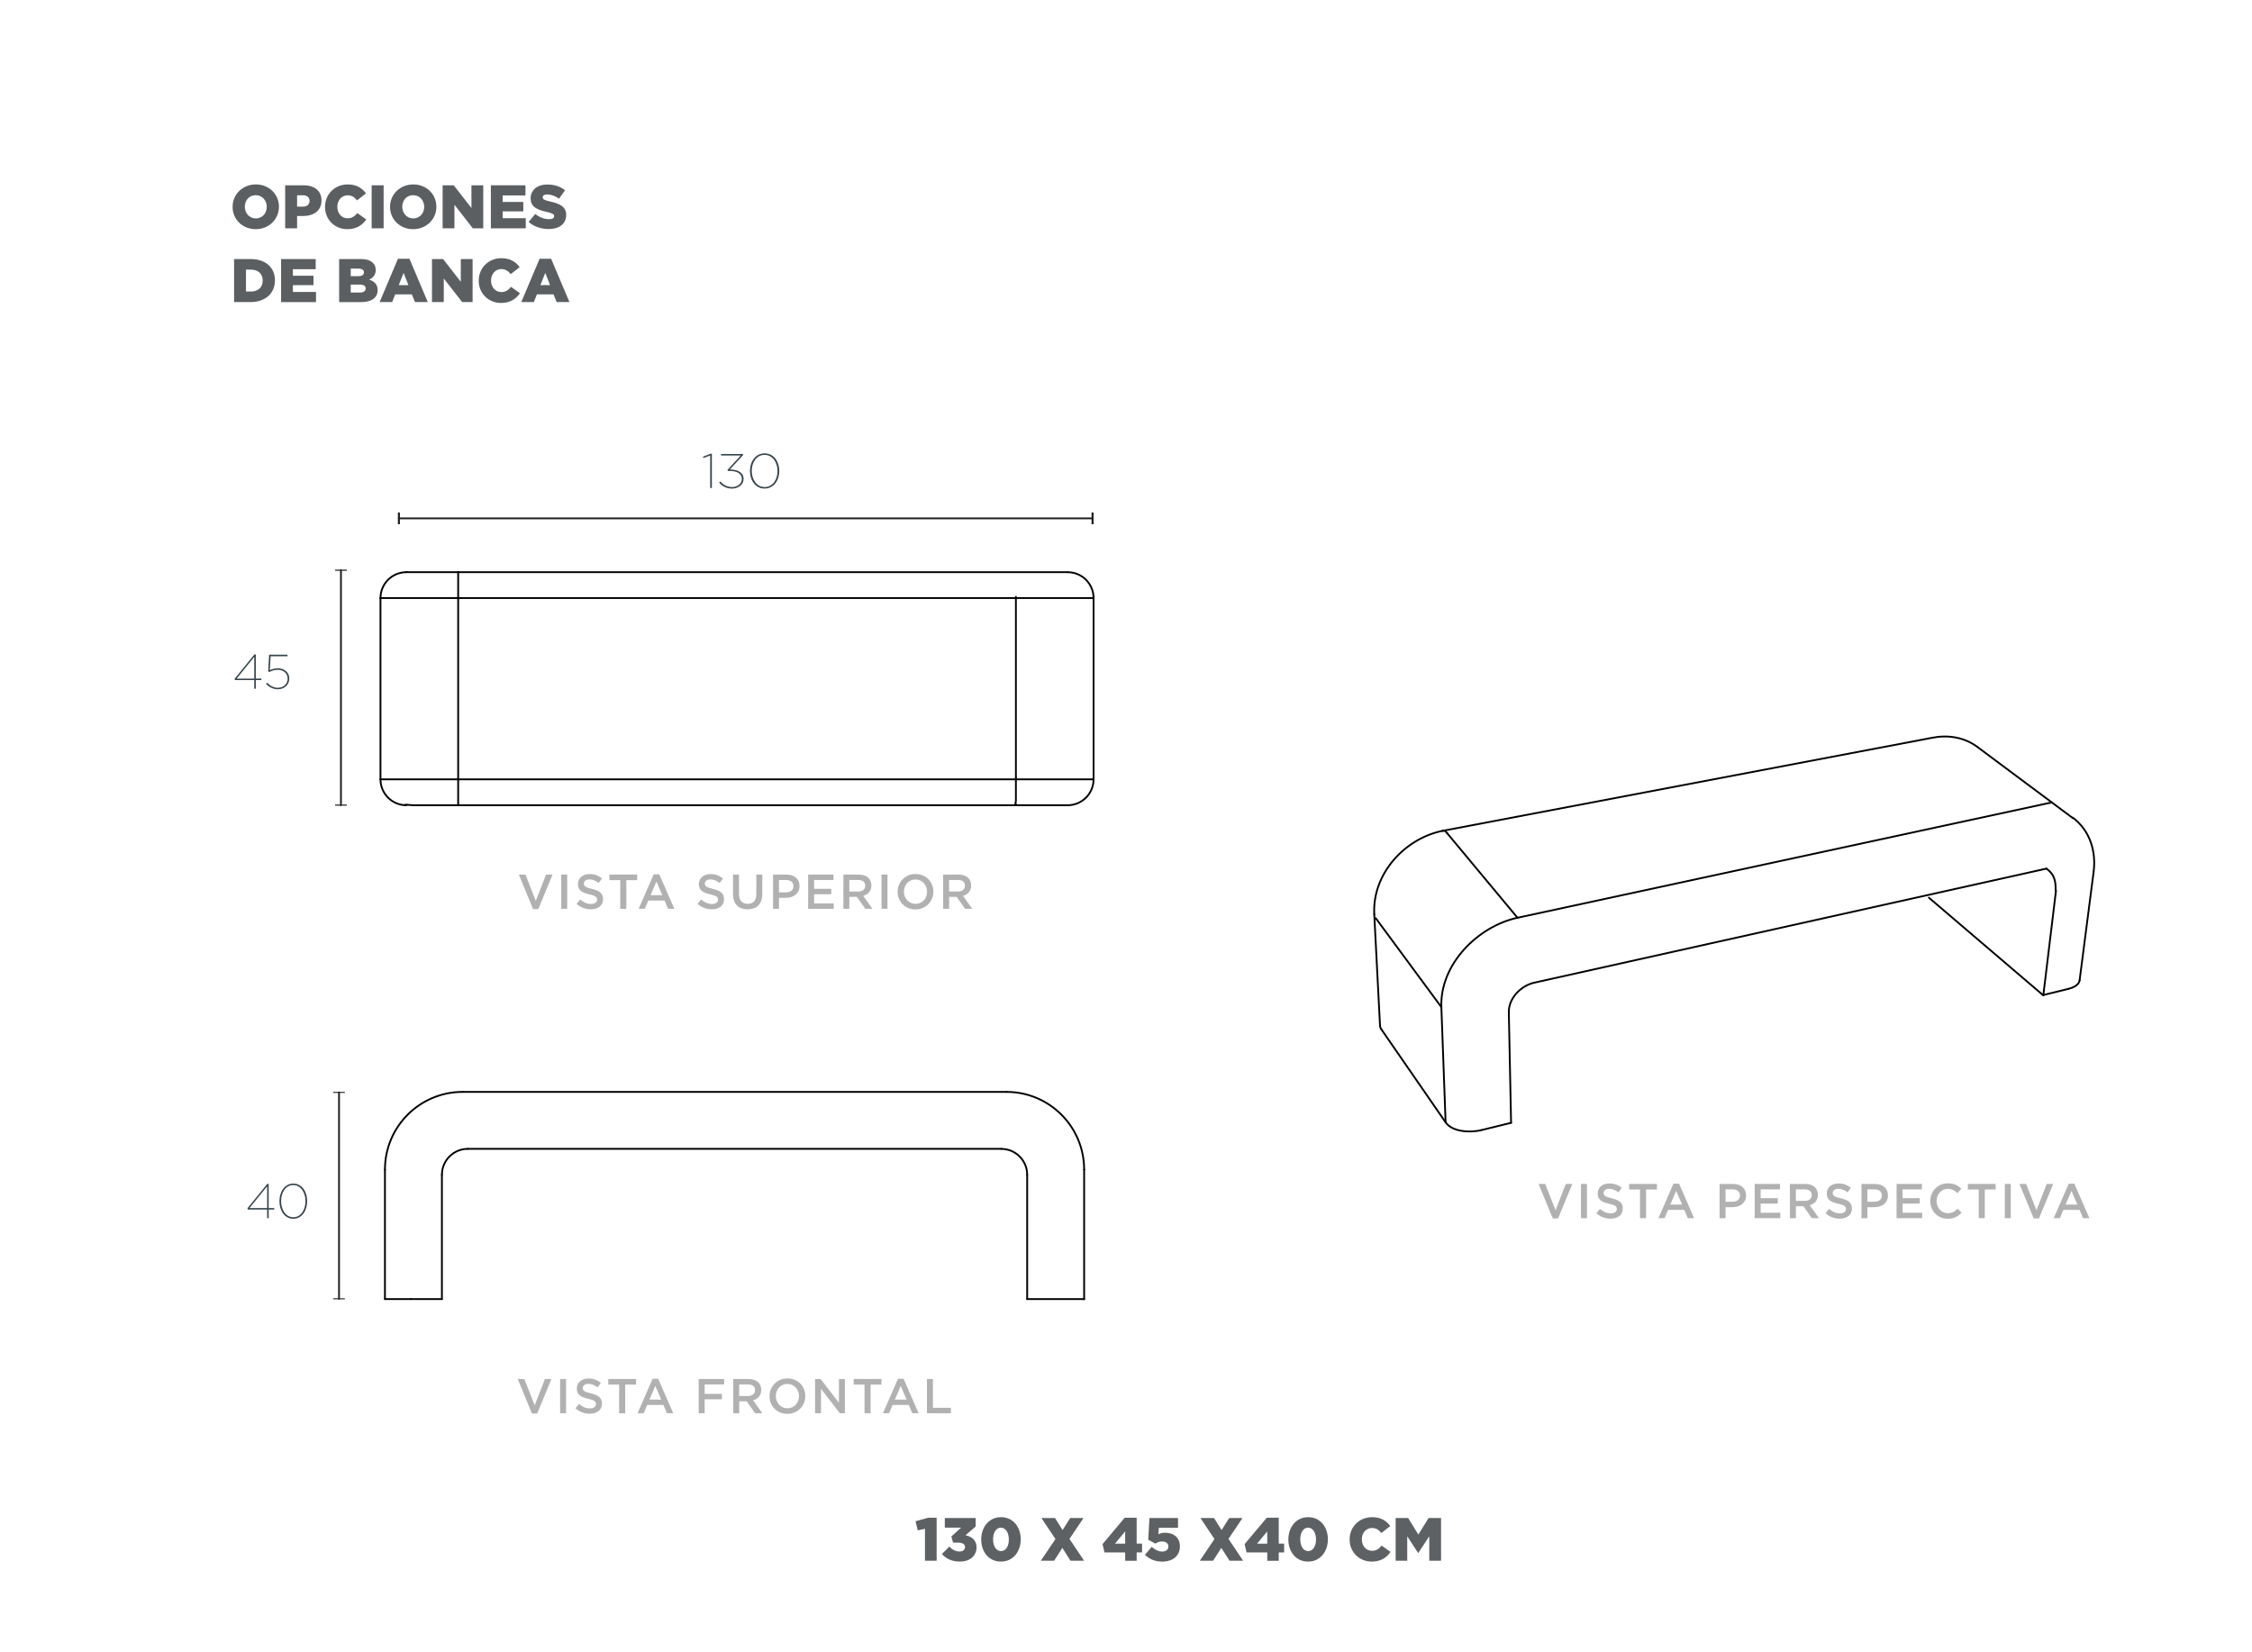 <?xml version="1.0" encoding="UTF-8"?>
<svg xmlns="http://www.w3.org/2000/svg" viewBox="0 0 1249.99 917.01">
  <defs>
    <style>
      .cls-1 {
        fill: #b1b1b1;
      }

      .cls-2 {
        stroke: #1d1d1b;
      }

      .cls-2, .cls-3 {
        fill: none;
        stroke-linecap: round;
        stroke-linejoin: round;
      }

      .cls-4 {
        fill: #36454c;
      }

      .cls-5 {
        isolation: isolate;
      }

      .cls-3 {
        stroke: #000;
      }

      .cls-6 {
        fill: #1d1d1b;
      }

      .cls-7 {
        fill: #5d6164;
      }

      .cls-8 {
        fill: #5b5f61;
      }
    </style>
  </defs>
  <g id="_x30_">
    <g class="cls-5">
      <path class="cls-4" d="M141.13,377.49h-10.67l-.29-.65,11.04-13.58h.78v13.42h3.07v.81h-3.07v4.8h-.86v-4.8ZM141.13,376.68v-12.07l-9.78,12.07h9.78Z"/>
      <path class="cls-4" d="M147.65,379.59l.67-.65c1.44,1.62,3.55,2.83,5.83,2.83,3.24,0,5.51-2.16,5.51-5.1v-.05c0-2.86-2.35-4.83-5.51-4.83-1.58,0-3.13.4-4.65,1.24l-.64-.38.53-9.26h10.19v.86h-9.36l-.48,7.75c1.39-.67,2.81-1.03,4.52-1.03,3.58,0,6.31,2.27,6.31,5.61v.05c0,3.48-2.67,5.97-6.47,5.97-2.54,0-5-1.38-6.44-3.02Z"/>
    </g>
    <g class="cls-5">
      <path class="cls-4" d="M148.28,671.38h-10.67l-.29-.65,11.04-13.58h.78v13.42h3.07v.81h-3.07v4.8h-.86v-4.8ZM148.28,670.57v-12.07l-9.79,12.07h9.79Z"/>
      <path class="cls-4" d="M155.1,666.76v-.05c0-5.16,2.89-9.74,7.7-9.74s7.7,4.54,7.7,9.74v.05c0,5.16-2.89,9.75-7.7,9.75s-7.7-4.54-7.7-9.75ZM169.56,666.79v-.05c0-4.64-2.54-8.93-6.79-8.93s-6.74,4.21-6.74,8.88v.05c0,4.64,2.54,8.93,6.79,8.93s6.74-4.24,6.74-8.88Z"/>
    </g>
    <g>
      <path class="cls-1" d="M303.1,485.45h3.61l-7.9,19.14h-2.93l-7.9-19.14h3.69l5.73,14.61,5.7-14.61Z"/>
      <path class="cls-1" d="M314.83,485.45v19h-3.31v-19h3.31Z"/>
      <path class="cls-1" d="M324.28,491.4c.13.27.36.52.69.76.34.23.8.45,1.39.65.59.2,1.34.41,2.25.62,1,.25,1.88.53,2.65.84.77.31,1.41.68,1.92,1.13s.89.96,1.16,1.55c.26.59.4,1.28.4,2.08,0,.91-.17,1.71-.5,2.42s-.79,1.3-1.39,1.79c-.59.49-1.3.86-2.13,1.11-.83.25-1.74.38-2.74.38-1.46,0-2.87-.25-4.21-.75-1.34-.5-2.58-1.26-3.72-2.29l2.01-2.39c.92.8,1.86,1.41,2.8,1.83.94.42,2.01.64,3.2.64,1.03,0,1.85-.22,2.46-.65.61-.44.91-1.02.91-1.77,0-.34-.06-.65-.18-.92-.12-.27-.34-.52-.65-.75-.32-.23-.75-.44-1.31-.64s-1.27-.41-2.16-.62c-1.02-.23-1.92-.5-2.71-.79s-1.45-.65-1.99-1.09c-.54-.43-.94-.96-1.23-1.57s-.42-1.37-.42-2.25c0-.83.16-1.59.48-2.27.32-.68.77-1.26,1.33-1.75.57-.49,1.25-.87,2.04-1.13.79-.26,1.66-.39,2.6-.39,1.39,0,2.65.2,3.76.61s2.16,1,3.14,1.78l-1.79,2.52c-.87-.63-1.73-1.12-2.58-1.45-.85-.33-1.71-.5-2.58-.5-.98,0-1.74.22-2.28.67s-.81.98-.81,1.62c0,.38.06.71.19.98Z"/>
      <path class="cls-1" d="M347.65,504.46h-3.37v-15.91h-6.03v-3.1h15.42v3.1h-6.03v15.91Z"/>
      <path class="cls-1" d="M374.32,504.46h-3.53l-1.93-4.59h-8.99l-1.96,4.59h-3.42l8.36-19.14h3.1l8.36,19.14ZM364.35,489.31l-3.26,7.6h6.54l-3.29-7.6Z"/>
      <path class="cls-1" d="M391.42,491.4c.13.27.36.52.69.76.34.23.8.45,1.39.65.59.2,1.34.41,2.25.62,1,.25,1.88.53,2.65.84s1.41.68,1.92,1.13c.51.44.89.96,1.16,1.55s.4,1.28.4,2.08c0,.91-.17,1.71-.5,2.42s-.79,1.3-1.39,1.79-1.3.86-2.14,1.11c-.83.25-1.74.38-2.74.38-1.47,0-2.87-.25-4.21-.75-1.34-.5-2.58-1.26-3.72-2.29l2.01-2.39c.92.8,1.86,1.41,2.8,1.83.94.42,2.01.64,3.2.64,1.03,0,1.85-.22,2.46-.65.61-.44.91-1.02.91-1.77,0-.34-.06-.65-.18-.92-.12-.27-.34-.52-.65-.75-.32-.23-.75-.44-1.31-.64-.55-.2-1.28-.41-2.16-.62-1.02-.23-1.92-.5-2.71-.79-.79-.29-1.45-.65-1.99-1.09-.54-.43-.94-.96-1.22-1.57s-.42-1.37-.42-2.25c0-.83.16-1.59.48-2.27.32-.68.77-1.26,1.33-1.75.57-.49,1.25-.87,2.04-1.13.79-.26,1.66-.39,2.6-.39,1.39,0,2.65.2,3.76.61,1.11.41,2.16,1,3.14,1.78l-1.79,2.52c-.87-.63-1.73-1.12-2.58-1.45-.85-.33-1.71-.5-2.58-.5-.98,0-1.74.22-2.28.67s-.81.98-.81,1.62c0,.38.06.71.19.98Z"/>
      <path class="cls-1" d="M423.13,496.23c0,1.41-.2,2.65-.58,3.72-.39,1.07-.94,1.96-1.64,2.67-.71.72-1.56,1.25-2.57,1.6-1,.35-2.13.53-3.38.53s-2.34-.18-3.34-.53c-1-.35-1.85-.88-2.55-1.59-.71-.71-1.25-1.58-1.63-2.62-.38-1.04-.57-2.25-.57-3.62v-10.94h3.31v10.81c0,1.77.43,3.12,1.28,4.05.86.92,2.04,1.38,3.55,1.38s2.67-.44,3.52-1.33c.86-.89,1.28-2.21,1.28-3.96v-10.94h3.31v10.78Z"/>
      <path class="cls-1" d="M443.19,494.66c-.4.81-.94,1.49-1.63,2.04s-1.5.96-2.42,1.24c-.93.28-1.91.42-2.97.42h-3.78v6.11h-3.31v-19h7.49c1.1,0,2.1.15,3,.45.9.3,1.66.73,2.28,1.29.62.56,1.1,1.23,1.44,2.01.34.78.5,1.66.5,2.63,0,1.07-.2,2.01-.6,2.82ZM439.28,489.33c-.74-.57-1.74-.86-3-.86h-3.9v6.87h3.9c1.27,0,2.27-.31,3.01-.94.74-.63,1.1-1.46,1.1-2.49,0-1.14-.37-2-1.12-2.58Z"/>
      <path class="cls-1" d="M462.63,488.47h-10.75v4.89h9.53v3.01h-9.53v5.08h10.89v3.01h-14.2v-19h14.06v3.01Z"/>
      <path class="cls-1" d="M480.3,504.46l-4.68-6.62h-4.19v6.62h-3.31v-19h8.47c1.09,0,2.07.14,2.95.42.88.28,1.62.68,2.23,1.19.61.52,1.07,1.15,1.4,1.9.33.75.49,1.59.49,2.51,0,.8-.11,1.51-.34,2.13-.23.62-.54,1.18-.94,1.66-.4.48-.87.89-1.43,1.22-.55.33-1.16.59-1.83.77l5.13,7.19h-3.94ZM479.22,489.27c-.69-.54-1.66-.8-2.91-.8h-4.88v6.41h4.9c1.2,0,2.15-.29,2.86-.87s1.06-1.36,1.06-2.34c0-1.05-.35-1.85-1.04-2.39Z"/>
      <path class="cls-1" d="M492.6,485.45v19h-3.31v-19h3.31Z"/>
      <path class="cls-1" d="M517.36,498.73c-.49,1.19-1.18,2.24-2.06,3.14-.89.9-1.94,1.61-3.15,2.13-1.21.53-2.55.79-4.02.79s-2.81-.26-4.02-.77c-1.21-.52-2.25-1.22-3.12-2.1-.87-.89-1.55-1.93-2.04-3.12-.49-1.19-.73-2.46-.73-3.8s.25-2.61.73-3.8c.49-1.19,1.18-2.24,2.06-3.13.89-.9,1.94-1.61,3.15-2.13,1.21-.52,2.55-.79,4.02-.79s2.8.26,4.02.77c1.21.52,2.25,1.22,3.12,2.1.87.89,1.55,1.93,2.04,3.12s.73,2.46.73,3.8-.25,2.61-.73,3.8ZM514.12,492.36c-.32-.82-.76-1.54-1.33-2.16s-1.25-1.1-2.05-1.47c-.8-.36-1.67-.54-2.61-.54s-1.81.18-2.59.53c-.79.35-1.46.83-2.02,1.44-.56.61-1,1.32-1.32,2.14-.32.82-.48,1.7-.48,2.62s.16,1.8.48,2.62c.32.82.76,1.54,1.33,2.16s1.25,1.1,2.05,1.47c.8.36,1.67.54,2.61.54s1.8-.18,2.59-.53c.79-.35,1.46-.83,2.02-1.44.56-.61,1-1.32,1.32-2.14.32-.82.47-1.7.47-2.62s-.16-1.79-.47-2.62Z"/>
      <path class="cls-1" d="M535.69,504.46l-4.68-6.62h-4.19v6.62h-3.31v-19h8.47c1.09,0,2.07.14,2.95.42.88.28,1.62.68,2.23,1.19.61.52,1.07,1.15,1.4,1.9.33.75.49,1.59.49,2.51,0,.8-.11,1.51-.34,2.13-.23.62-.54,1.18-.94,1.66-.4.48-.87.89-1.42,1.22-.55.33-1.16.59-1.83.77l5.13,7.19h-3.94ZM534.6,489.27c-.69-.54-1.66-.8-2.91-.8h-4.88v6.41h4.9c1.2,0,2.15-.29,2.86-.87.71-.58,1.06-1.36,1.06-2.34,0-1.05-.35-1.85-1.04-2.39Z"/>
    </g>
    <g>
      <path class="cls-1" d="M302.48,765.45h3.61l-7.9,19.14h-2.93l-7.9-19.14h3.69l5.73,14.61,5.7-14.61Z"/>
      <path class="cls-1" d="M314.21,765.45v19h-3.31v-19h3.31Z"/>
      <path class="cls-1" d="M323.66,771.4c.13.27.36.52.69.76.34.23.8.45,1.39.65.59.2,1.34.41,2.25.62,1,.25,1.88.53,2.65.84s1.41.68,1.92,1.13c.51.44.89.96,1.16,1.55s.4,1.28.4,2.08c0,.91-.17,1.71-.5,2.42s-.79,1.3-1.39,1.79-1.3.86-2.14,1.11c-.83.25-1.74.38-2.74.38-1.47,0-2.87-.25-4.21-.75-1.34-.5-2.58-1.26-3.72-2.29l2.01-2.39c.92.8,1.86,1.41,2.8,1.83.94.42,2.01.64,3.2.64,1.03,0,1.85-.22,2.46-.65.61-.44.91-1.02.91-1.77,0-.34-.06-.65-.18-.92-.12-.27-.34-.52-.65-.75-.32-.23-.75-.44-1.31-.64-.55-.2-1.28-.41-2.16-.62-1.02-.23-1.92-.5-2.71-.79-.79-.29-1.45-.65-1.99-1.09-.54-.43-.94-.96-1.22-1.57s-.42-1.37-.42-2.25c0-.83.16-1.59.48-2.27.32-.68.77-1.26,1.33-1.75.57-.49,1.25-.87,2.04-1.13.79-.26,1.66-.39,2.6-.39,1.39,0,2.65.2,3.76.61,1.11.41,2.16,1,3.14,1.78l-1.79,2.52c-.87-.63-1.73-1.12-2.58-1.45-.85-.33-1.71-.5-2.58-.5-.98,0-1.74.22-2.28.67s-.81.98-.81,1.62c0,.38.06.71.19.98Z"/>
      <path class="cls-1" d="M347.03,784.46h-3.37v-15.91h-6.03v-3.1h15.42v3.1h-6.03v15.91Z"/>
      <path class="cls-1" d="M373.69,784.46h-3.53l-1.93-4.59h-8.99l-1.95,4.59h-3.42l8.36-19.14h3.1l8.36,19.14ZM363.73,769.31l-3.26,7.6h6.54l-3.29-7.6Z"/>
      <path class="cls-1" d="M401.93,768.47h-10.81v5.24h9.58v3.01h-9.58v7.74h-3.31v-19h14.12v3.01Z"/>
      <path class="cls-1" d="M419.17,784.46l-4.68-6.62h-4.19v6.62h-3.31v-19h8.47c1.09,0,2.07.14,2.95.42.88.28,1.62.68,2.23,1.19.61.52,1.07,1.15,1.4,1.9.33.75.49,1.59.49,2.51,0,.8-.11,1.51-.34,2.13-.23.62-.54,1.18-.94,1.66-.4.48-.87.89-1.42,1.22-.55.33-1.16.59-1.83.77l5.13,7.19h-3.94ZM418.08,769.27c-.69-.54-1.66-.8-2.91-.8h-4.88v6.41h4.9c1.2,0,2.15-.29,2.86-.87s1.06-1.36,1.06-2.34c0-1.05-.34-1.85-1.04-2.39Z"/>
      <path class="cls-1" d="M446.26,778.73c-.49,1.19-1.18,2.24-2.06,3.14s-1.94,1.61-3.15,2.13c-1.21.53-2.55.79-4.02.79s-2.8-.26-4.02-.77-2.25-1.22-3.12-2.1-1.55-1.93-2.04-3.12c-.49-1.19-.73-2.46-.73-3.8s.25-2.61.73-3.8c.49-1.19,1.18-2.24,2.06-3.13.89-.9,1.94-1.61,3.15-2.13,1.21-.52,2.55-.79,4.02-.79s2.8.26,4.02.77c1.21.52,2.25,1.22,3.12,2.1s1.55,1.93,2.04,3.12c.49,1.19.73,2.46.73,3.8s-.25,2.61-.73,3.8ZM443.02,772.36c-.32-.82-.76-1.54-1.33-2.16s-1.25-1.1-2.05-1.47c-.8-.36-1.67-.54-2.61-.54s-1.8.18-2.59.53c-.79.35-1.46.83-2.02,1.44s-1,1.32-1.32,2.14c-.32.82-.47,1.7-.47,2.62s.16,1.8.47,2.62.76,1.54,1.33,2.16,1.25,1.1,2.05,1.47,1.67.54,2.61.54,1.81-.18,2.59-.53c.79-.35,1.46-.83,2.02-1.44s1-1.32,1.32-2.14c.32-.82.48-1.7.48-2.62s-.16-1.79-.48-2.62Z"/>
      <path class="cls-1" d="M465.65,765.45h3.31v19h-2.79l-10.46-13.52v13.52h-3.31v-19h3.09l10.16,13.14v-13.14Z"/>
      <path class="cls-1" d="M483.24,784.46h-3.37v-15.91h-6.03v-3.1h15.42v3.1h-6.03v15.91Z"/>
      <path class="cls-1" d="M509.9,784.46h-3.53l-1.93-4.59h-8.99l-1.95,4.59h-3.42l8.36-19.14h3.09l8.36,19.14ZM499.94,769.31l-3.26,7.6h6.54l-3.29-7.6Z"/>
      <path class="cls-1" d="M514.52,765.45h3.31v15.99h9.99v3.01h-13.3v-19Z"/>
    </g>
    <g>
      <path class="cls-1" d="M869.12,657.18h3.61l-7.9,19.14h-2.93l-7.9-19.14h3.69l5.73,14.61,5.7-14.61Z"/>
      <path class="cls-1" d="M880.85,657.18v19h-3.31v-19h3.31Z"/>
      <path class="cls-1" d="M890.3,663.13c.13.27.36.53.69.76.34.24.8.45,1.39.65s1.34.41,2.25.62c1,.25,1.88.53,2.65.84.77.31,1.41.68,1.92,1.13.51.44.89.96,1.16,1.55.26.59.4,1.28.4,2.08,0,.91-.17,1.71-.5,2.42-.33.71-.79,1.3-1.39,1.79s-1.3.86-2.14,1.11c-.83.25-1.74.38-2.74.38-1.47,0-2.87-.25-4.21-.75-1.34-.5-2.58-1.26-3.72-2.29l2.01-2.39c.92.8,1.86,1.41,2.8,1.83.94.43,2.01.64,3.2.64,1.03,0,1.85-.22,2.46-.65.61-.43.91-1.02.91-1.76,0-.34-.06-.65-.18-.92-.12-.27-.34-.52-.65-.75-.32-.23-.75-.44-1.31-.64-.55-.2-1.28-.41-2.16-.62-1.02-.24-1.92-.5-2.71-.79-.79-.29-1.45-.65-1.99-1.09s-.94-.96-1.22-1.58-.42-1.37-.42-2.25c0-.83.16-1.59.48-2.27.32-.68.77-1.26,1.33-1.75.57-.49,1.25-.86,2.04-1.13.79-.26,1.66-.39,2.6-.39,1.39,0,2.65.2,3.76.61,1.11.41,2.16,1,3.14,1.78l-1.79,2.53c-.87-.63-1.73-1.12-2.58-1.45-.85-.33-1.71-.5-2.58-.5-.98,0-1.74.22-2.28.67-.54.44-.81.98-.81,1.62,0,.38.06.71.19.98Z"/>
      <path class="cls-1" d="M913.67,676.18h-3.37v-15.91h-6.03v-3.09h15.42v3.09h-6.03v15.91Z"/>
      <path class="cls-1" d="M940.33,676.18h-3.53l-1.93-4.59h-8.99l-1.95,4.59h-3.42l8.36-19.14h3.1l8.36,19.14ZM930.37,661.03l-3.26,7.6h6.54l-3.29-7.6Z"/>
      <path class="cls-1" d="M968.57,666.38c-.4.81-.94,1.49-1.63,2.04-.69.54-1.5.96-2.42,1.24-.93.28-1.92.42-2.97.42h-3.78v6.11h-3.31v-19h7.49c1.1,0,2.1.15,3,.45.9.3,1.66.73,2.28,1.29s1.1,1.23,1.44,2.01c.33.78.5,1.66.5,2.63,0,1.07-.2,2.01-.6,2.82ZM964.66,661.05c-.75-.57-1.74-.86-3-.86h-3.9v6.87h3.9c1.27,0,2.27-.31,3.01-.94.74-.63,1.1-1.46,1.1-2.49,0-1.14-.37-2-1.12-2.58Z"/>
      <path class="cls-1" d="M988.01,660.19h-10.75v4.89h9.53v3.01h-9.53v5.08h10.89v3.01h-14.2v-19h14.06v3.01Z"/>
      <path class="cls-1" d="M1005.68,676.18l-4.68-6.62h-4.19v6.62h-3.31v-19h8.47c1.09,0,2.07.14,2.95.42.88.28,1.62.68,2.23,1.2.61.52,1.07,1.15,1.4,1.9.33.75.49,1.59.49,2.51,0,.8-.11,1.51-.34,2.13-.23.62-.54,1.18-.94,1.66-.4.48-.87.89-1.43,1.22-.55.34-1.16.59-1.83.77l5.13,7.19h-3.94ZM1004.59,661c-.69-.54-1.66-.8-2.91-.8h-4.88v6.41h4.9c1.2,0,2.15-.29,2.86-.87.71-.58,1.06-1.36,1.06-2.35,0-1.05-.34-1.85-1.04-2.39Z"/>
      <path class="cls-1" d="M1017.47,663.13c.13.27.36.53.69.76.34.24.8.45,1.39.65s1.34.41,2.25.62c1,.25,1.88.53,2.65.84.77.31,1.41.68,1.92,1.13.51.44.89.96,1.16,1.55.26.59.4,1.28.4,2.08,0,.91-.17,1.71-.5,2.42-.33.71-.79,1.3-1.39,1.79-.59.49-1.3.86-2.13,1.11s-1.74.38-2.74.38c-1.46,0-2.87-.25-4.21-.75-1.34-.5-2.58-1.26-3.72-2.29l2.01-2.39c.92.8,1.86,1.41,2.8,1.83.94.43,2.01.64,3.2.64,1.03,0,1.85-.22,2.46-.65.61-.43.91-1.02.91-1.76,0-.34-.06-.65-.18-.92-.12-.27-.34-.52-.65-.75s-.75-.44-1.31-.64-1.27-.41-2.16-.62c-1.02-.24-1.92-.5-2.71-.79s-1.45-.65-1.99-1.09-.94-.96-1.23-1.58-.42-1.37-.42-2.25c0-.83.16-1.59.48-2.27.32-.68.77-1.26,1.33-1.75.57-.49,1.25-.86,2.04-1.13.79-.26,1.66-.39,2.6-.39,1.39,0,2.65.2,3.76.61s2.16,1,3.14,1.78l-1.79,2.53c-.87-.63-1.73-1.12-2.58-1.45-.85-.33-1.71-.5-2.58-.5-.98,0-1.74.22-2.28.67-.54.44-.81.98-.81,1.62,0,.38.06.71.19.98Z"/>
      <path class="cls-1" d="M1047.33,666.38c-.4.81-.94,1.49-1.63,2.04-.69.54-1.5.96-2.42,1.24-.93.28-1.92.42-2.97.42h-3.78v6.11h-3.31v-19h7.49c1.1,0,2.1.15,3,.45s1.66.73,2.28,1.29c.62.56,1.1,1.23,1.44,2.01.33.78.5,1.66.5,2.63,0,1.07-.2,2.01-.6,2.82ZM1043.42,661.05c-.75-.57-1.74-.86-3-.86h-3.89v6.87h3.89c1.27,0,2.28-.31,3.01-.94s1.1-1.46,1.1-2.49c0-1.14-.37-2-1.12-2.58Z"/>
      <path class="cls-1" d="M1066.77,660.19h-10.75v4.89h9.53v3.01h-9.53v5.08h10.89v3.01h-14.2v-19h14.06v3.01Z"/>
      <path class="cls-1" d="M1087.25,674.54c-.53.41-1.11.76-1.72,1.06s-1.29.53-2.02.68c-.73.15-1.54.23-2.43.23-1.39,0-2.68-.25-3.86-.76-1.18-.51-2.19-1.2-3.05-2.08-.86-.88-1.53-1.91-2.02-3.11-.49-1.2-.73-2.48-.73-3.86s.24-2.63.72-3.83c.48-1.2,1.15-2.24,2.02-3.14.87-.89,1.9-1.6,3.09-2.12,1.2-.52,2.52-.77,3.96-.77.87,0,1.66.07,2.38.22.71.15,1.37.35,1.97.61.6.26,1.15.57,1.66.94s.99.76,1.44,1.19l-2.14,2.47c-.76-.71-1.57-1.28-2.42-1.71-.85-.43-1.82-.65-2.9-.65-.91,0-1.74.18-2.51.53-.77.35-1.43.83-2,1.44-.56.61-1,1.32-1.3,2.13s-.46,1.69-.46,2.63.15,1.82.46,2.65c.31.82.74,1.54,1.3,2.16.56.62,1.23,1.1,2,1.45s1.61.53,2.51.53c1.16,0,2.15-.22,2.99-.67.83-.44,1.66-1.05,2.47-1.81l2.14,2.17c-.49.53-1,.99-1.53,1.4Z"/>
      <path class="cls-1" d="M1101.68,676.18h-3.37v-15.91h-6.03v-3.09h15.42v3.09h-6.03v15.91Z"/>
      <path class="cls-1" d="M1116.1,657.18v19h-3.31v-19h3.31Z"/>
      <path class="cls-1" d="M1136.05,657.18h3.61l-7.9,19.14h-2.93l-7.9-19.14h3.69l5.73,14.61,5.7-14.61Z"/>
      <path class="cls-1" d="M1159.75,676.18h-3.53l-1.93-4.59h-8.99l-1.96,4.59h-3.42l8.36-19.14h3.1l8.36,19.14ZM1149.79,661.03l-3.26,7.6h6.54l-3.29-7.6Z"/>
    </g>
    <g>
      <line class="cls-2" x1="188.18" y1="606.37" x2="188.18" y2="720.93"/>
      <rect class="cls-6" x="184.93" y="606.09" width="6.5" height=".55"/>
      <rect class="cls-6" x="184.93" y="720.66" width="6.5" height=".55"/>
    </g>
    <g>
      <line class="cls-2" x1="189.25" y1="316.53" x2="189.25" y2="446.9"/>
      <rect class="cls-6" x="186" y="316.21" width="6.5" height=".62"/>
      <rect class="cls-6" x="186" y="446.59" width="6.5" height=".62"/>
    </g>
    <g class="cls-5">
      <path class="cls-7" d="M513.42,848.59l-4,.91-1.25-5.08,6.94-1.96h4.78v23.88h-6.47v-17.75Z"/>
      <path class="cls-7" d="M522.8,862.62l4.13-4.13c1.69,1.73,3.49,2.71,5.66,2.71,1.86,0,3.05-.95,3.05-2.41v-.07c0-1.52-1.39-2.44-3.86-2.44h-2.78l-.95-3.42,5.45-4.91h-9.08v-5.32h17.14v4.71l-5.66,4.84c3.39.75,6.13,2.64,6.13,6.67v.07c0,4.81-3.86,7.89-9.15,7.89-4.57,0-7.79-1.66-10.09-4.2Z"/>
      <path class="cls-7" d="M544.62,854.55v-.07c0-6.71,4.27-12.33,11.01-12.33s10.94,5.56,10.94,12.26v.07c0,6.71-4.23,12.33-11.01,12.33s-10.94-5.56-10.94-12.26ZM559.96,854.55v-.07c0-3.76-1.8-6.5-4.4-6.5s-4.34,2.64-4.34,6.44v.07c0,3.79,1.76,6.5,4.4,6.5s4.34-2.68,4.34-6.44Z"/>
      <path class="cls-7" d="M585.84,854.28l-7.79-11.65h7.55l4.2,6.67,4.23-6.67h7.38l-7.79,11.58,8.13,12.13h-7.55l-4.54-7.15-4.57,7.15h-7.38l8.13-12.06Z"/>
      <path class="cls-7" d="M624.53,861.74h-11.48l-1.08-4.64,12.3-14.63h6.64v14.36h3.01v4.91h-3.01v4.61h-6.37v-4.61ZM624.53,856.86v-6.81l-5.66,6.81h5.66Z"/>
      <path class="cls-7" d="M635.5,863.06l3.76-4.4c1.93,1.63,3.76,2.57,5.76,2.57,2.17,0,3.49-1.08,3.49-2.78v-.07c0-1.69-1.42-2.74-3.49-2.74-1.46,0-2.68.51-3.79,1.19l-3.9-2.17.68-12.03h15.85v5.42h-10.67l-.2,3.59c1.08-.51,2.2-.85,3.79-.85,4.27,0,8.13,2.37,8.13,7.52v.07c0,5.29-4.03,8.44-9.79,8.44-4.2,0-7.15-1.46-9.62-3.76Z"/>
      <path class="cls-7" d="M674.09,854.28l-7.79-11.65h7.55l4.2,6.67,4.23-6.67h7.38l-7.79,11.58,8.13,12.13h-7.55l-4.54-7.15-4.57,7.15h-7.38l8.13-12.06Z"/>
      <path class="cls-7" d="M703.39,861.74h-11.48l-1.08-4.64,12.3-14.63h6.64v14.36h3.01v4.91h-3.01v4.61h-6.37v-4.61ZM703.39,856.86v-6.81l-5.66,6.81h5.66Z"/>
      <path class="cls-7" d="M715.11,854.55v-.07c0-6.71,4.27-12.33,11.01-12.33s10.94,5.56,10.94,12.26v.07c0,6.71-4.23,12.33-11.01,12.33s-10.94-5.56-10.94-12.26ZM730.46,854.55v-.07c0-3.76-1.8-6.5-4.4-6.5s-4.34,2.64-4.34,6.44v.07c0,3.79,1.76,6.5,4.4,6.5s4.34-2.68,4.34-6.44Z"/>
      <path class="cls-7" d="M749.12,854.55v-.07c0-6.91,5.32-12.33,12.5-12.33,4.84,0,7.96,2.03,10.06,4.95l-4.95,3.83c-1.35-1.69-2.91-2.78-5.18-2.78-3.32,0-5.66,2.81-5.66,6.27v.07c0,3.56,2.34,6.33,5.66,6.33,2.47,0,3.93-1.15,5.35-2.88l4.95,3.52c-2.24,3.08-5.25,5.35-10.5,5.35-6.78,0-12.23-5.18-12.23-12.26Z"/>
      <path class="cls-7" d="M774.67,842.63h6.94l5.66,9.18,5.66-9.18h6.94v23.71h-6.54v-13.62l-6.06,9.28h-.14l-6.03-9.21v13.55h-6.44v-23.71Z"/>
    </g>
  </g>
  <g id="bien">
    <g>
      <path class="cls-8" d="M129.1,114.86v-.07c0-6.86,5.53-12.42,12.9-12.42s12.83,5.49,12.83,12.35v.07c0,6.86-5.53,12.42-12.9,12.42s-12.83-5.49-12.83-12.35ZM148.07,114.86v-.07c0-3.45-2.49-6.45-6.14-6.45s-6.04,2.93-6.04,6.38v.07c0,3.45,2.49,6.45,6.11,6.45s6.07-2.93,6.07-6.38Z"/>
      <path class="cls-8" d="M158.28,102.85h10.24c6.04,0,9.93,3.1,9.93,8.39v.07c0,5.63-4.33,8.6-10.27,8.6h-3.28v6.82h-6.62v-23.88ZM168.03,114.72c2.35,0,3.79-1.23,3.79-3.11v-.07c0-2.05-1.43-3.14-3.82-3.14h-3.1v6.31h3.14Z"/>
      <path class="cls-8" d="M180.42,114.86v-.07c0-6.96,5.36-12.42,12.59-12.42,4.88,0,8.02,2.05,10.13,4.98l-4.98,3.86c-1.36-1.71-2.93-2.8-5.22-2.8-3.34,0-5.7,2.83-5.7,6.31v.07c0,3.58,2.35,6.38,5.7,6.38,2.49,0,3.96-1.16,5.39-2.9l4.98,3.55c-2.25,3.11-5.29,5.39-10.58,5.39-6.82,0-12.32-5.22-12.32-12.35Z"/>
      <path class="cls-8" d="M206.29,102.85h6.65v23.88h-6.65v-23.88Z"/>
      <path class="cls-8" d="M216.49,114.86v-.07c0-6.86,5.53-12.42,12.9-12.42s12.83,5.49,12.83,12.35v.07c0,6.86-5.53,12.42-12.9,12.42s-12.83-5.49-12.83-12.35ZM235.46,114.86v-.07c0-3.45-2.49-6.45-6.14-6.45s-6.04,2.93-6.04,6.38v.07c0,3.45,2.49,6.45,6.11,6.45s6.07-2.93,6.07-6.38Z"/>
      <path class="cls-8" d="M245.67,102.85h6.18l9.83,12.62v-12.62h6.55v23.88h-5.8l-10.2-13.1v13.1h-6.55v-23.88Z"/>
      <path class="cls-8" d="M272.45,102.85h19.21v5.63h-12.66v3.62h11.46v5.22h-11.46v3.79h12.83v5.63h-19.38v-23.88Z"/>
      <path class="cls-8" d="M293.41,123.18l3.69-4.4c2.35,1.88,4.98,2.87,7.75,2.87,1.77,0,2.73-.61,2.73-1.64v-.07c0-.99-.78-1.54-4.03-2.29-5.08-1.16-9.01-2.59-9.01-7.51v-.07c0-4.44,3.51-7.64,9.25-7.64,4.06,0,7.23,1.09,9.83,3.17l-3.31,4.67c-2.18-1.54-4.57-2.35-6.69-2.35-1.6,0-2.39.68-2.39,1.54v.07c0,1.09.82,1.57,4.13,2.32,5.49,1.2,8.9,2.97,8.9,7.44v.07c0,4.88-3.86,7.78-9.66,7.78-4.23,0-8.26-1.33-11.19-3.96Z"/>
      <path class="cls-8" d="M129.92,143.8h9.21c8.53,0,13.48,4.91,13.48,11.8v.07c0,6.89-5.02,12.01-13.61,12.01h-9.08v-23.88ZM139.23,161.81c3.96,0,6.58-2.18,6.58-6.04v-.07c0-3.82-2.63-6.04-6.58-6.04h-2.7v12.15h2.7Z"/>
      <path class="cls-8" d="M156.02,143.8h19.21v5.63h-12.66v3.62h11.46v5.22h-11.46v3.79h12.83v5.63h-19.38v-23.88Z"/>
      <path class="cls-8" d="M188.24,143.8h12.25c3,0,5.12.75,6.52,2.15.96.96,1.54,2.22,1.54,3.86v.07c0,2.76-1.57,4.4-3.68,5.32,2.9.96,4.74,2.59,4.74,5.83v.07c0,4.09-3.34,6.59-9.04,6.59h-12.32v-23.88ZM198.85,153.31c2.01,0,3.14-.68,3.14-2.08v-.07c0-1.3-1.02-2.05-3-2.05h-4.3v4.2h4.16ZM199.8,162.36c2.01,0,3.17-.79,3.17-2.18v-.07c0-1.3-1.02-2.15-3.24-2.15h-5.05v4.4h5.12Z"/>
      <path class="cls-8" d="M220.89,143.62h6.38l10.17,24.05h-7.1l-1.74-4.27h-9.21l-1.71,4.27h-6.96l10.17-24.05ZM226.69,158.26l-2.66-6.79-2.7,6.79h5.36Z"/>
      <path class="cls-8" d="M239.76,143.8h6.18l9.83,12.62v-12.62h6.55v23.88h-5.8l-10.2-13.1v13.1h-6.55v-23.88Z"/>
      <path class="cls-8" d="M265.73,155.81v-.07c0-6.96,5.36-12.42,12.59-12.42,4.88,0,8.02,2.05,10.13,4.98l-4.98,3.86c-1.36-1.71-2.93-2.8-5.22-2.8-3.34,0-5.7,2.83-5.7,6.31v.07c0,3.58,2.35,6.38,5.7,6.38,2.49,0,3.96-1.16,5.39-2.9l4.98,3.55c-2.25,3.11-5.29,5.39-10.58,5.39-6.82,0-12.32-5.22-12.32-12.35Z"/>
      <path class="cls-8" d="M299.52,143.62h6.38l10.17,24.05h-7.1l-1.74-4.27h-9.21l-1.71,4.27h-6.96l10.17-24.05ZM305.32,158.26l-2.66-6.79-2.7,6.79h5.36Z"/>
    </g>
    <line class="cls-3" x1="211.19" y1="432.6" x2="211.19" y2="331.98"/>
    <path class="cls-3" d="M570.14,721.08v-68.99"/>
    <path class="cls-3" d="M570.14,652.09c0-7.94-6.44-14.37-14.37-14.37"/>
    <path class="cls-3" d="M555.76,637.71h-296.1"/>
    <path class="cls-3" d="M259.66,637.71c-7.94,0-14.37,6.44-14.37,14.37"/>
    <path class="cls-3" d="M245.29,652.09v68.99"/>
    <line class="cls-3" x1="607" y1="431.9" x2="607" y2="331.29"/>
    <path class="cls-3" d="M592.62,446.97c7.94,0,14.37-6.44,14.37-14.37"/>
    <path class="cls-3" d="M213.67,649.21c0-23.82,19.31-43.12,43.12-43.12"/>
    <path class="cls-3" d="M225.56,446.97c-7.94,0-14.37-6.44-14.37-14.37"/>
    <path class="cls-3" d="M225.56,317.61c-7.94,0-14.37,6.44-14.37,14.37"/>
    <path class="cls-3" d="M558.64,606.09c23.82,0,43.12,19.31,43.12,43.12"/>
    <path class="cls-3" d="M228.04,721.08h-13.95c-.14,0-.43-.28-.42,0"/>
    <line class="cls-3" x1="213.67" y1="721.08" x2="213.67" y2="649.21"/>
    <line class="cls-3" x1="256.79" y1="606.09" x2="558.64" y2="606.09"/>
    <line class="cls-3" x1="601.76" y1="649.21" x2="601.76" y2="721.08"/>
    <path class="cls-3" d="M607,331.98c0-7.94-6.44-14.37-14.37-14.37"/>
    <line class="cls-3" x1="254.31" y1="446.97" x2="592.62" y2="446.97"/>
    <line class="cls-3" x1="254.31" y1="317.61" x2="592.44" y2="317.61"/>
    <path class="cls-3" d="M225.56,446.97c-2.29-.71,2.4,0,3.59,0h25.16"/>
    <path class="cls-3" d="M225.56,317.61c-.43-.37.57,0,.85,0h27.9"/>
    <line class="cls-3" x1="1134.18" y1="552.31" x2="1148.16" y2="548.88"/>
    <path class="cls-3" d="M838.74,623.25c-.42-20.45-.84-40.89-1.26-61.34"/>
    <path class="cls-3" d="M837.48,561.91c-.16-7.89,6.86-14.81,14.09-16.45"/>
    <line class="cls-3" x1="766.8" y1="571.46" x2="802.39" y2="622.98"/>
    <line class="cls-3" x1="821.93" y1="627.37" x2="838.74" y2="623.25"/>
    <path class="cls-3" d="M601.76,721.08c-.01.28-.62,0-.94,0h-30.69"/>
    <path class="cls-3" d="M762.79,507.47c-1.16-22.38,16.86-42.06,38.02-46.32"/>
    <line class="cls-3" x1="800.81" y1="461.16" x2="1072.43" y2="409.53"/>
    <path class="cls-3" d="M1141.2,494.26c-2.34,19.35-4.68,38.69-7.02,58.04"/>
    <path class="cls-3" d="M766.8,571.46c-.49-.72-.78-1.42-.83-2.31"/>
    <path class="cls-3" d="M821.93,627.37c-5.39,1.32-15.7,1.18-19.54-4.39"/>
    <path class="cls-3" d="M1135.86,482.14c4.46,3.14,5.24,6.87,5.13,12.14"/>
    <line class="cls-3" x1="1097.54" y1="414.6" x2="1150.52" y2="454.09"/>
    <line class="cls-3" x1="1162.08" y1="483.96" x2="1154.31" y2="544.11"/>
    <path class="cls-3" d="M1154.31,544.11c-.37,2.86-3.97,4.23-6.15,4.77"/>
    <path class="cls-3" d="M1072.43,409.53c8.67-1.75,17.81-.37,25.11,5.07"/>
    <path class="cls-3" d="M1150.52,453.87c9.59,7.15,13.02,18.78,11.56,30.1"/>
    <line class="cls-3" x1="765.98" y1="569.16" x2="762.79" y2="507.47"/>
    <line class="cls-3" x1="1070.65" y1="498.29" x2="1134.18" y2="552.53"/>
    <path class="cls-3" d="M851.57,545.47c94.76-21.11,189.52-42.22,284.29-63.32"/>
    <line class="cls-3" x1="245.29" y1="721.08" x2="228.04" y2="721.08"/>
    <line class="cls-3" x1="803.32" y1="462.58" x2="842.3" y2="509.43"/>
    <path class="cls-3" d="M842.3,509.43c-21.91,4.73-43.14,25.75-42.26,49.6"/>
    <line class="cls-3" x1="763.63" y1="509.68" x2="800.04" y2="559.03"/>
    <line class="cls-3" x1="1138.86" y1="445.4" x2="842.3" y2="509.43"/>
    <line class="cls-3" x1="800.04" y1="559.03" x2="802.39" y2="622.98"/>
    <path class="cls-3" d="M803.32,462.58c-.69-.83-1.16-1.69-2.51-1.42"/>
    <line class="cls-3" x1="254.31" y1="331.98" x2="607.08" y2="331.98"/>
    <path class="cls-3" d="M254.31,317.61c.28.02,0,.28,0,.43v13.95"/>
    <path class="cls-3" d="M563.88,431.9v12.58c0,.6-.72,2.75,0,1.79"/>
    <line class="cls-3" x1="254.31" y1="432.6" x2="607" y2="432.6"/>
    <path class="cls-3" d="M254.31,432.6v13.95c0,.14.25.55,0,.42"/>
    <line class="cls-3" x1="563.88" y1="431.9" x2="563.88" y2="331.29"/>
    <line class="cls-3" x1="254.31" y1="432.6" x2="254.31" y2="331.98"/>
    <path class="cls-3" d="M211.19,331.98c-.03.2.2,0,.31,0h42.82"/>
    <path class="cls-3" d="M211.19,432.6c.08-.17.2,0,.31,0h42.82"/>
    <g class="cls-5">
      <path class="cls-4" d="M394.19,252.83l-3.73,1.43-.31-.73,4.24-1.7h.74v19.03h-.93v-18.03Z"/>
      <path class="cls-4" d="M399.16,267.81l.73-.59c1.5,1.89,3.71,3.13,6.45,3.13,2.94,0,5.43-1.84,5.43-4.45v-.05c0-3.08-2.86-4.45-6.9-4.45h-.82l-.28-.54,7.35-8.02h-10.91v-.86h12.21v.65l-7.27,7.94c4.44.08,7.58,1.73,7.58,5.26v.05c0,3.13-2.97,5.32-6.42,5.32-3.14,0-5.6-1.4-7.15-3.37Z"/>
      <path class="cls-4" d="M416.27,261.44v-.05c0-5.16,3.05-9.74,8.14-9.74s8.14,4.54,8.14,9.74v.05c0,5.16-3.05,9.75-8.14,9.75s-8.14-4.54-8.14-9.75ZM431.57,261.47v-.05c0-4.64-2.69-8.93-7.18-8.93s-7.12,4.21-7.12,8.88v.05c0,4.64,2.69,8.93,7.18,8.93s7.12-4.24,7.12-8.88Z"/>
    </g>
    <g>
      <line class="cls-2" x1="221.41" y1="287.73" x2="606.44" y2="287.73"/>
      <rect class="cls-6" x="220.85" y="284.48" width="1.12" height="6.5"/>
      <rect class="cls-6" x="605.88" y="284.48" width="1.12" height="6.5"/>
    </g>
  </g>
</svg>